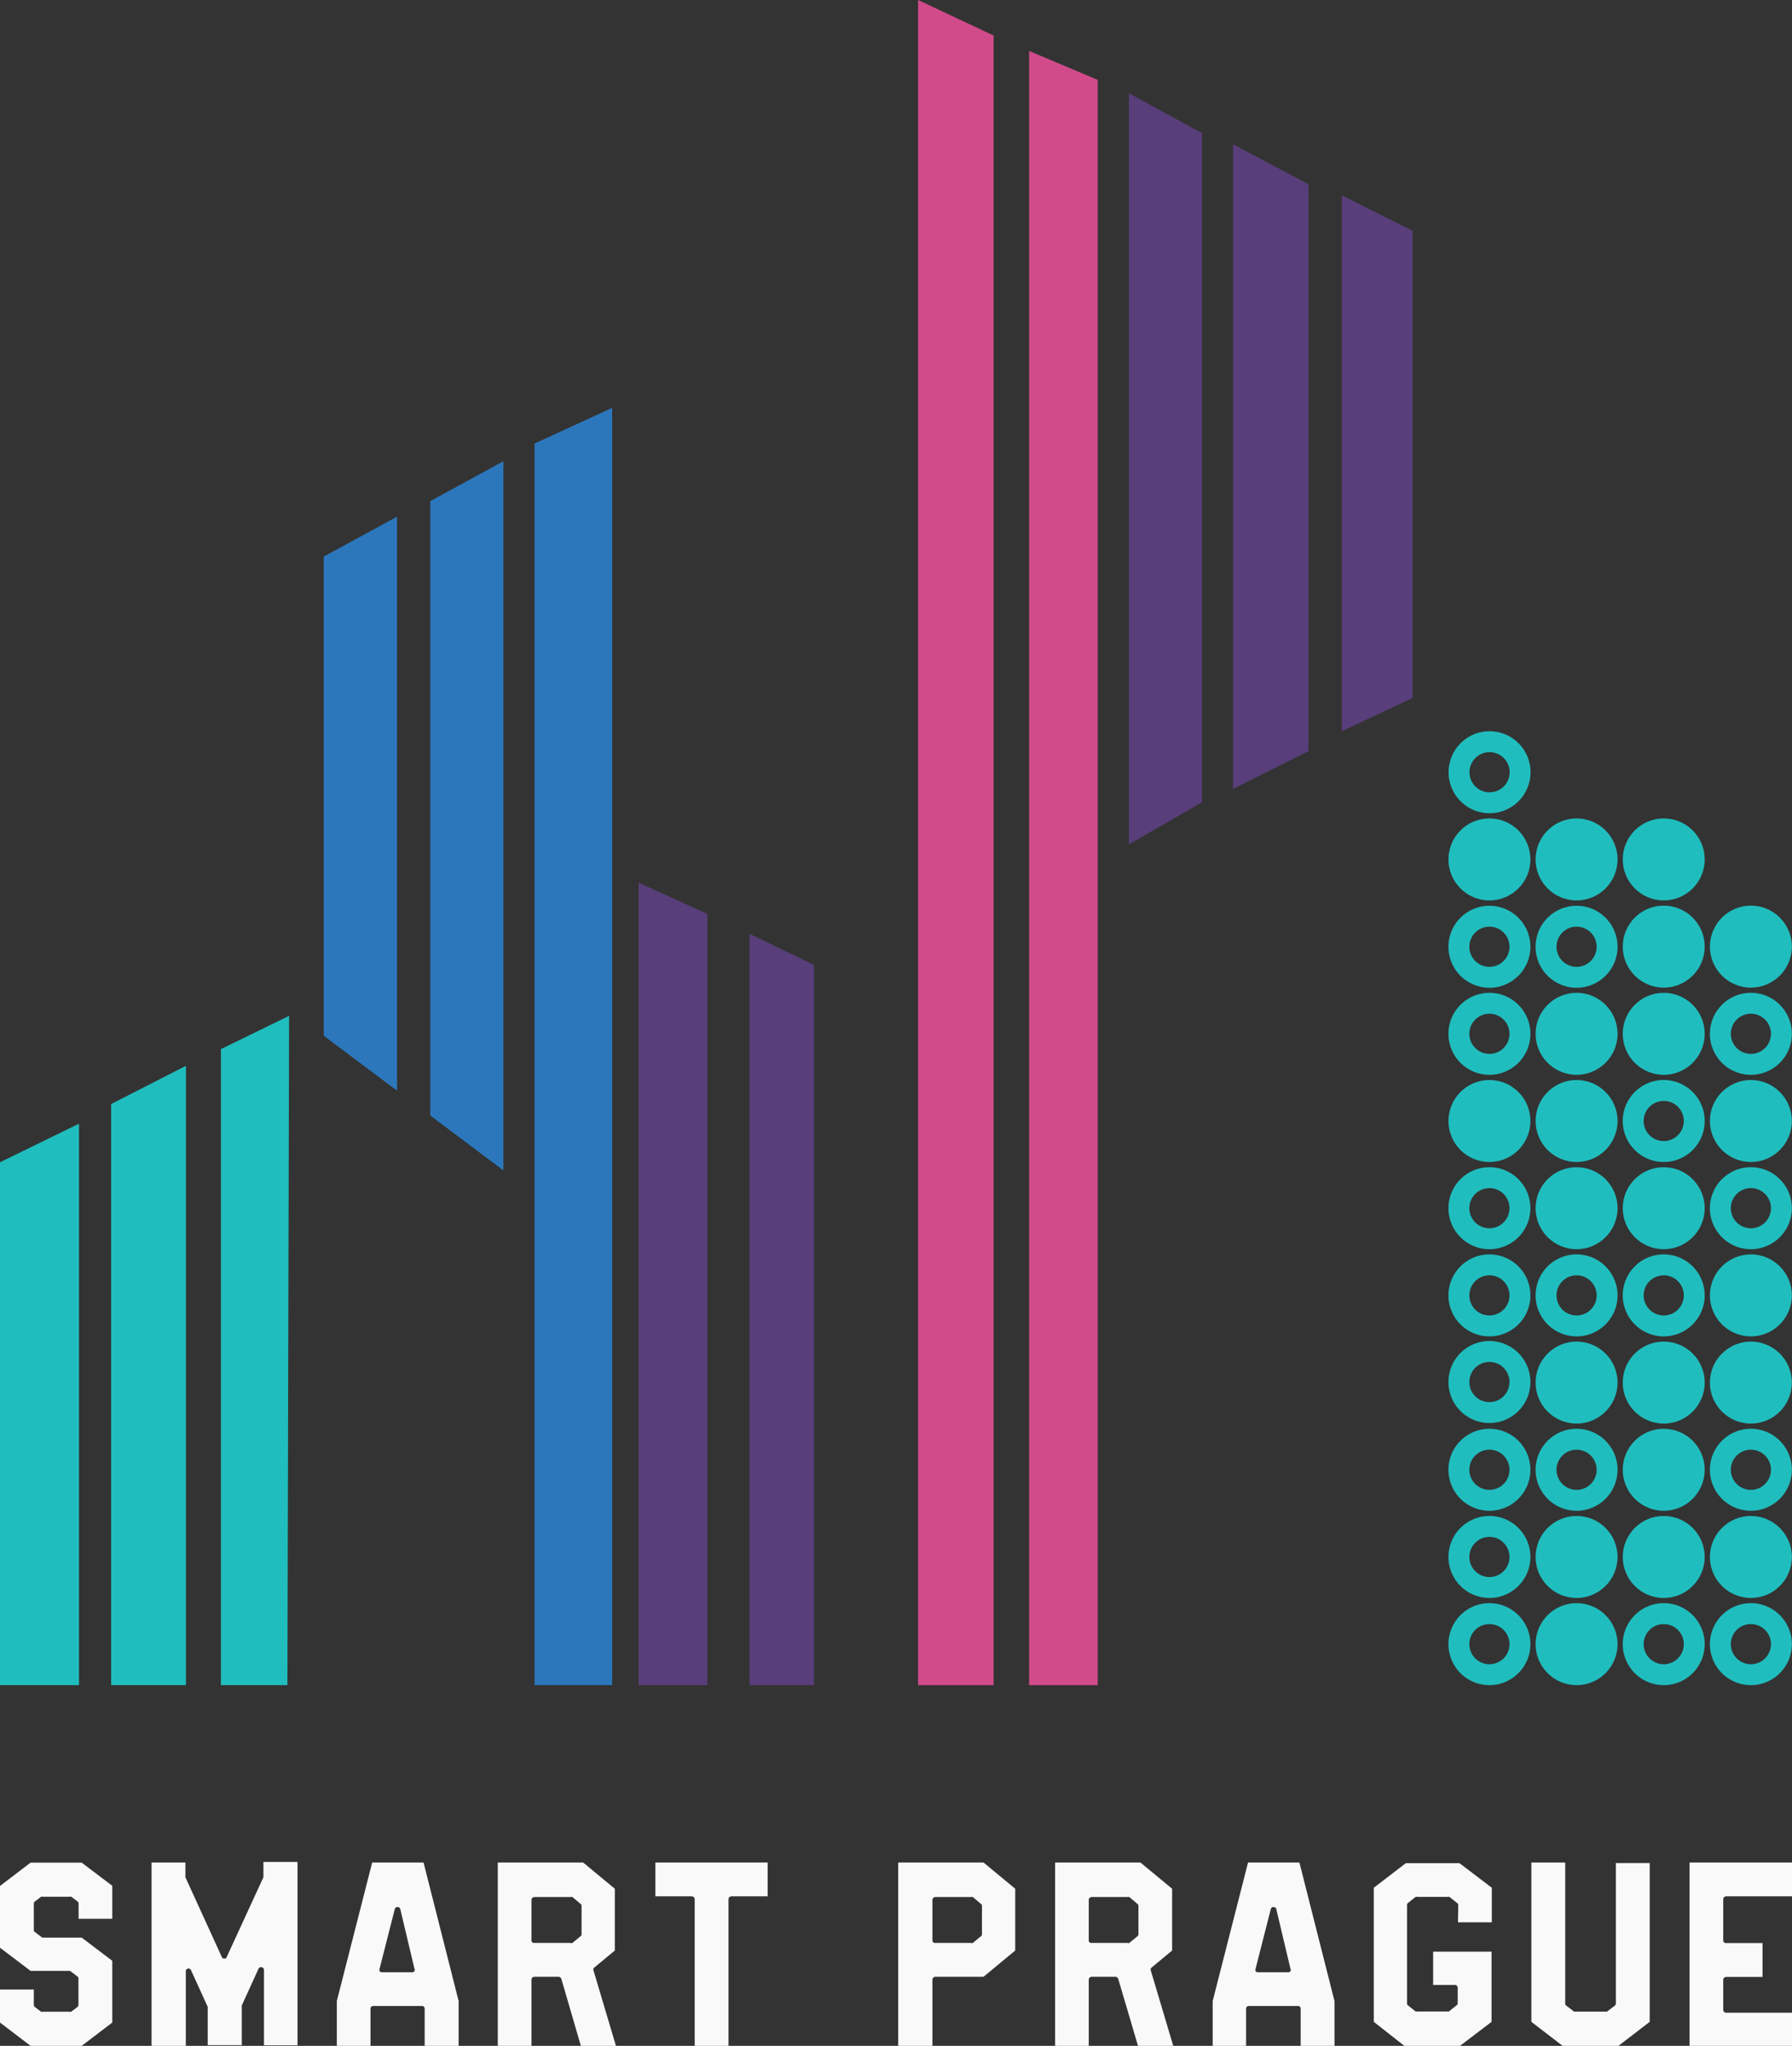 <?xml version="1.0" encoding="UTF-8" standalone="no"?>
<svg
   xmlns:dc="http://purl.org/dc/elements/1.1/"
   xmlns:cc="http://creativecommons.org/ns#"
   xmlns:rdf="http://www.w3.org/1999/02/22-rdf-syntax-ns#"
   xmlns:svg="http://www.w3.org/2000/svg"
   xmlns="http://www.w3.org/2000/svg"
   xmlns:sodipodi="http://sodipodi.sourceforge.net/DTD/sodipodi-0.dtd"
   xmlns:inkscape="http://www.inkscape.org/namespaces/inkscape"
   viewBox="0 0 127.69 145.71"
   version="1.1"
   id="svg134"
   sodipodi:docname="SP_white.svg"
   inkscape:version="0.92.1 r15371">
  <rect x="0" y="0" width="127.69" height="145.71" fill="#333333" stroke="none"/>
  <defs
     id="defs138" />
  <sodipodi:namedview
     pagecolor="#ffffff"
     bordercolor="#666666"
     borderopacity="1"
     objecttolerance="10"
     gridtolerance="10"
     guidetolerance="10"
     inkscape:pageopacity="0"
     inkscape:pageshadow="2"
     inkscape:window-width="2400"
     inkscape:window-height="1271"
     id="namedview136"
     showgrid="false"
     inkscape:zoom="6.4786216"
     inkscape:cx="43.476144"
     inkscape:cy="56.317985"
     inkscape:window-x="2391"
     inkscape:window-y="-9"
     inkscape:window-maximized="1"
     inkscape:current-layer="Vrstva_1-2" />
  <title
     id="title2">Datový zdroj 1</title>
  <g
     id="Vrstva_2"
     data-name="Vrstva 2">
    <g
       id="Vrstva_1-2"
       data-name="Vrstva 1">
      <polygon
         points="0 120.02 0 113.6 0 82.78 5.63 80.03 5.63 120.02 0 120.02 0 120.02"
         style="fill:#20bdbe"
         id="polygon4" />
      <polygon
         points="7.92 120.02 7.92 78.63 13.25 75.91 13.25 120.02 7.92 120.02 7.92 120.02"
         style="fill:#20bdbe"
         id="polygon6" />
      <polygon
         points="20.48 120.02 20.6 72.35 15.74 74.72 15.74 120.02 20.48 120.02 20.48 120.02"
         style="fill:#20bdbe"
         id="polygon8" />
      <polygon
         points="23.07 73.77 23.07 39.64 28.29 36.8 28.29 77.68 23.07 73.77 23.07 73.77"
         style="fill:#2c77bc"
         id="polygon10" />
      <polygon
         points="30.66 79.45 30.66 35.69 35.87 32.85 35.87 83.36 30.66 79.45 30.66 79.45"
         style="fill:#2c77bc"
         id="polygon12" />
      <polygon
         points="38.09 120.02 38.09 31.59 43.62 29.05 43.62 120.02 38.09 120.02 38.09 120.02"
         style="fill:#2c77bc"
         id="polygon14" />
      <polygon
         points="45.51 120.02 45.51 62.87 50.41 65.09 50.41 120.02 45.51 120.02 45.51 120.02"
         style="fill:#583e7a"
         id="polygon16" />
      <polygon
         points="58 120.02 58 68.72 53.41 66.51 53.41 120.02 58 120.02 58 120.02"
         style="fill:#583e7a"
         id="polygon18" />
      <polygon
         points="65.42 120.02 65.42 0 70.8 2.53 70.8 120.02 65.42 120.02 65.42 120.02"
         style="fill:#d14b8a"
         id="polygon20" />
      <polygon
         points="78.22 120.02 78.22 5.69 73.33 3.63 73.33 120.02 78.22 120.02 78.22 120.02"
         style="fill:#d14b8a"
         id="polygon22" />
      <polygon
         points="80.44 60.14 80.44 6.64 85.65 9.48 85.65 57.14 80.44 60.14 80.44 60.14"
         style="fill:#583e7a"
         id="polygon24" />
      <polygon
         points="87.86 10.27 93.24 13.12 93.24 53.5 87.86 56.19 87.86 10.27 87.86 10.27"
         style="fill:#583e7a"
         id="polygon26" />
      <polygon
         points="95.61 52.08 95.61 13.91 100.66 16.44 100.66 49.71 95.61 52.08 95.61 52.08"
         style="fill:#583e7a"
         id="polygon28" />
      <path
         d="M106.13,53.57A1.43,1.43,0,1,1,104.71,55a1.43,1.43,0,0,1,1.43-1.43m0-1.49A2.92,2.92,0,1,0,109.06,55a2.92,2.92,0,0,0-2.92-2.92Z"
         style="fill:#20bdbe"
         id="path30" />
      <circle
         cx="106.13"
         cy="61.21"
         r="2.92"
         style="fill:#20bdbe"
         id="circle32" />
      <circle
         cx="112.34"
         cy="61.21"
         r="2.92"
         style="fill:#20bdbe"
         id="circle34" />
      <circle
         cx="118.55"
         cy="61.21"
         r="2.92"
         style="fill:#20bdbe"
         id="circle36" />
      <path
         d="M106.13,66a1.43,1.43,0,1,1-1.43,1.43A1.43,1.43,0,0,1,106.13,66m0-1.49a2.92,2.92,0,1,0,2.92,2.92,2.92,2.92,0,0,0-2.92-2.92Z"
         style="fill:#20bdbe"
         id="path38" />
      <path
         d="M112.34,66a1.43,1.43,0,1,1-1.43,1.43A1.43,1.43,0,0,1,112.34,66m0-1.49a2.92,2.92,0,1,0,2.92,2.92,2.92,2.92,0,0,0-2.92-2.92Z"
         style="fill:#20bdbe"
         id="path40" />
      <circle
         cx="118.55"
         cy="67.42"
         r="2.92"
         style="fill:#20bdbe"
         id="circle42" />
      <circle
         cx="124.76"
         cy="67.42"
         r="2.92"
         style="fill:#20bdbe"
         id="circle44" />
      <path
         d="M106.13,72.2a1.43,1.43,0,1,1-1.43,1.43,1.43,1.43,0,0,1,1.43-1.43m0-1.49a2.92,2.92,0,1,0,2.92,2.92,2.92,2.92,0,0,0-2.92-2.92Z"
         style="fill:#20bdbe"
         id="path46" />
      <circle
         cx="112.34"
         cy="73.63"
         r="2.92"
         style="fill:#20bdbe"
         id="circle48" />
      <circle
         cx="118.55"
         cy="73.63"
         r="2.92"
         style="fill:#20bdbe"
         id="circle50" />
      <path
         d="M124.76,72.2a1.43,1.43,0,1,1-1.43,1.43,1.43,1.43,0,0,1,1.43-1.43m0-1.49a2.92,2.92,0,1,0,2.92,2.92,2.92,2.92,0,0,0-2.92-2.92Z"
         style="fill:#20bdbe"
         id="path52" />
      <circle
         cx="106.13"
         cy="79.84"
         r="2.92"
         style="fill:#20bdbe"
         id="circle54" />
      <circle
         cx="112.34"
         cy="79.84"
         r="2.92"
         style="fill:#20bdbe"
         id="circle56" />
      <path
         d="M118.55,78.41a1.43,1.43,0,1,1-1.43,1.43,1.43,1.43,0,0,1,1.43-1.43m0-1.49a2.92,2.92,0,1,0,2.92,2.92,2.92,2.92,0,0,0-2.92-2.92Z"
         style="fill:#20bdbe"
         id="path58" />
      <circle
         cx="124.76"
         cy="79.84"
         r="2.92"
         style="fill:#20bdbe"
         id="circle60" />
      <path
         d="M106.13,84.62a1.43,1.43,0,1,1-1.43,1.43,1.43,1.43,0,0,1,1.43-1.43m0-1.49a2.92,2.92,0,1,0,2.92,2.92,2.92,2.92,0,0,0-2.92-2.92Z"
         style="fill:#20bdbe"
         id="path62" />
      <circle
         cx="112.34"
         cy="86.05"
         r="2.92"
         style="fill:#20bdbe"
         id="circle64" />
      <circle
         cx="118.55"
         cy="86.05"
         r="2.92"
         style="fill:#20bdbe"
         id="circle66" />
      <path
         d="M124.76,84.62a1.43,1.43,0,1,1-1.43,1.43,1.43,1.43,0,0,1,1.43-1.43m0-1.49a2.92,2.92,0,1,0,2.92,2.92,2.92,2.92,0,0,0-2.92-2.92Z"
         style="fill:#20bdbe"
         id="path68" />
      <path
         d="M106.13,90.83a1.43,1.43,0,1,1-1.43,1.43,1.43,1.43,0,0,1,1.43-1.43m0-1.49a2.92,2.92,0,1,0,2.92,2.92,2.92,2.92,0,0,0-2.92-2.92Z"
         style="fill:#20bdbe"
         id="path70" />
      <path
         d="M112.34,90.83a1.43,1.43,0,1,1-1.43,1.43,1.43,1.43,0,0,1,1.43-1.43m0-1.49a2.92,2.92,0,1,0,2.92,2.92,2.92,2.92,0,0,0-2.92-2.92Z"
         style="fill:#20bdbe"
         id="path72" />
      <path
         d="M118.55,90.83a1.43,1.43,0,1,1-1.43,1.43,1.43,1.43,0,0,1,1.43-1.43m0-1.49a2.92,2.92,0,1,0,2.92,2.92,2.92,2.92,0,0,0-2.92-2.92Z"
         style="fill:#20bdbe"
         id="path74" />
      <circle
         cx="124.76"
         cy="92.26"
         r="2.92"
         style="fill:#20bdbe"
         id="circle76" />
      <path
         d="M106.13,97a1.43,1.43,0,1,1-1.43,1.43A1.43,1.43,0,0,1,106.13,97m0-1.49a2.92,2.92,0,1,0,2.92,2.92,2.92,2.92,0,0,0-2.92-2.92Z"
         style="fill:#20bdbe"
         id="path78" />
      <circle
         cx="112.34"
         cy="98.47"
         r="2.92"
         style="fill:#20bdbe"
         id="circle80" />
      <circle
         cx="118.55"
         cy="98.47"
         r="2.92"
         style="fill:#20bdbe"
         id="circle82" />
      <circle
         cx="124.76"
         cy="98.47"
         r="2.92"
         style="fill:#20bdbe"
         id="circle84" />
      <path
         d="M106.13,103.25a1.43,1.43,0,1,1-1.43,1.43,1.43,1.43,0,0,1,1.43-1.43m0-1.49a2.92,2.92,0,1,0,2.92,2.92,2.92,2.92,0,0,0-2.92-2.92Z"
         style="fill:#20bdbe"
         id="path86" />
      <path
         d="M112.34,103.25a1.43,1.43,0,1,1-1.43,1.43,1.43,1.43,0,0,1,1.43-1.43m0-1.49a2.92,2.92,0,1,0,2.92,2.92,2.92,2.92,0,0,0-2.92-2.92Z"
         style="fill:#20bdbe"
         id="path88" />
      <circle
         cx="118.55"
         cy="104.68"
         r="2.92"
         style="fill:#20bdbe"
         id="circle90" />
      <path
         d="M124.76,103.25a1.43,1.43,0,1,1-1.43,1.43,1.43,1.43,0,0,1,1.43-1.43m0-1.49a2.92,2.92,0,1,0,2.92,2.92,2.92,2.92,0,0,0-2.92-2.92Z"
         style="fill:#20bdbe"
         id="path92" />
      <path
         d="M106.13,109.46a1.43,1.43,0,1,1-1.43,1.43,1.43,1.43,0,0,1,1.43-1.43m0-1.49a2.92,2.92,0,1,0,2.92,2.92,2.92,2.92,0,0,0-2.92-2.92Z"
         style="fill:#20bdbe"
         id="path94" />
      <circle
         cx="112.34"
         cy="110.89"
         r="2.92"
         style="fill:#20bdbe"
         id="circle96" />
      <circle
         cx="118.55"
         cy="110.89"
         r="2.92"
         style="fill:#20bdbe"
         id="circle98" />
      <circle
         cx="124.76"
         cy="110.89"
         r="2.92"
         style="fill:#20bdbe"
         id="circle100" />
      <path
         d="M106.13,115.67a1.43,1.43,0,1,1-1.43,1.43,1.43,1.43,0,0,1,1.43-1.43m0-1.49a2.92,2.92,0,1,0,2.92,2.92,2.92,2.92,0,0,0-2.92-2.92Z"
         style="fill:#20bdbe"
         id="path102" />
      <circle
         cx="112.34"
         cy="117.1"
         r="2.92"
         style="fill:#20bdbe"
         id="circle104" />
      <path
         d="M118.55,115.67a1.43,1.43,0,1,1-1.43,1.43,1.43,1.43,0,0,1,1.43-1.43m0-1.49a2.92,2.92,0,1,0,2.92,2.92,2.92,2.92,0,0,0-2.92-2.92Z"
         style="fill:#20bdbe"
         id="path106" />
      <path
         d="M124.76,115.67a1.43,1.43,0,1,1-1.43,1.43,1.43,1.43,0,0,1,1.43-1.43m0-1.49a2.92,2.92,0,1,0,2.92,2.92,2.92,2.92,0,0,0-2.92-2.92Z"
         style="fill:#20bdbe"
         id="path108" />
      <path
         d="M2.41,142.77a.23.23,0,0,0,.07.17l.45.34a.27.27,0,0,0,.13,0H4.94a.27.27,0,0,0,.13,0l.45-.34a.23.23,0,0,0,.07-.17v-1.83a.18.18,0,0,0-.07-.17l-.45-.34a.17.17,0,0,0-.13-.06H2.18L0,138.72v-4.4l2.18-1.66H5.82L8,134.31v2.35H5.6V135.6a.18.18,0,0,0-.07-.17l-.45-.34a.27.27,0,0,0-.13,0H3.06a.27.27,0,0,0-.13,0l-.45.34a.18.18,0,0,0-.07.17v1.83a.18.18,0,0,0,.07.17l.45.34a.17.17,0,0,0,.13.06H5.82L8,139.65v4.4l-2.18,1.66H2.18L0,144.05V141.7H2.41Z"
         id="path110"
         style="fill:#f9f9f9" />
      <path
         d="M13.21,133.61a.17.17,0,0,0,0,.09l2.59,5.67a.2.2,0,0,0,.19.13.18.18,0,0,0,.17-.13l2.61-5.67s0-.06,0-.09v-1H21.2v13.06H18.81v-5.37a.2.2,0,0,0-.17-.19.19.19,0,0,0-.22.11l-1.19,2.61a.11.11,0,0,0,0,.07v2.76H14.8V143a.11.11,0,0,0,0-.07l-1.19-2.61a.19.19,0,0,0-.22-.11.18.18,0,0,0-.15.19v5.37H10.8V132.65h2.41Z"
         id="path112"
         style="fill:#f9f9f9" />
      <path
         d="M30.26,143.06a.18.18,0,0,0-.19-.19H26.61a.19.19,0,0,0-.21.19v2.65H24v-3.19l2.52-9.87h3.66l2.5,9.87v3.19H30.26Zm-1.92-7.24a.2.2,0,0,0-.21.15l-1.08,4.24a.31.31,0,0,0,0,.19.24.24,0,0,0,.17.07h2.16a.23.23,0,0,0,.15-.07.22.22,0,0,0,0-.19L28.53,136A.18.18,0,0,0,28.34,135.83Z"
         id="path114"
         style="fill:#f9f9f9" />
      <path
         d="M40,140.94a.22.22,0,0,0-.21-.15H38.08a.21.21,0,0,0-.21.21v4.72H35.47V132.65h6.08l2.26,1.87v4.4l-1.46,1.21a.18.18,0,0,0-.06.21l1.6,5.37H41.39Zm-1.88-2.56h2.54a.16.16,0,0,0,.13,0l.58-.48a.17.17,0,0,0,.07-.15v-2a.17.17,0,0,0-.07-.15l-.58-.49a.27.27,0,0,0-.13,0H38.08a.21.21,0,0,0-.21.21v2.93A.2.2,0,0,0,38.08,138.38Z"
         id="path116"
         style="fill:#f9f9f9" />
      <path
         d="M49.5,135.27a.21.21,0,0,0-.21-.21H46.7v-2.41h8v2.41H52.12a.21.21,0,0,0-.21.21v10.45H49.5Z"
         id="path118"
         style="fill:#f9f9f9" />
      <path
         d="M66.65,140.79a.21.21,0,0,0-.21.21v4.72H64V132.65h6.08l2.26,1.87v4.4l-2.26,1.87Zm0-2.41h2.54a.16.16,0,0,0,.13,0l.58-.48a.17.17,0,0,0,.07-.15v-2a.17.17,0,0,0-.07-.15l-.58-.49a.27.27,0,0,0-.13,0H66.65a.21.21,0,0,0-.21.21v2.93A.2.2,0,0,0,66.65,138.38Z"
         id="path120"
         style="fill:#f9f9f9" />
      <path
         d="M79.68,140.94a.22.22,0,0,0-.21-.15H77.79a.21.21,0,0,0-.21.21v4.72H75.18V132.65h6.08l2.26,1.87v4.4l-1.46,1.21a.18.18,0,0,0-.06.21l1.6,5.37H81.09Zm-1.88-2.56h2.54a.16.16,0,0,0,.13,0l.58-.48a.17.17,0,0,0,.07-.15v-2a.17.17,0,0,0-.07-.15l-.58-.49a.27.27,0,0,0-.13,0H77.79a.21.21,0,0,0-.21.21v2.93A.2.2,0,0,0,77.79,138.38Z"
         id="path122"
         style="fill:#f9f9f9" />
      <path
         d="M92.68,143.06a.18.18,0,0,0-.19-.19H89a.19.19,0,0,0-.21.19v2.65H86.41v-3.19l2.52-9.87h3.66l2.5,9.87v3.19H92.68Zm-1.92-7.24a.2.2,0,0,0-.21.15l-1.08,4.24a.31.31,0,0,0,0,.19.24.24,0,0,0,.17.07h2.16a.23.23,0,0,0,.15-.07.22.22,0,0,0,0-.19L90.95,136A.18.18,0,0,0,90.76,135.83Z"
         id="path124"
         style="fill:#f9f9f9" />
      <path
         d="M103.91,135.68a.19.19,0,0,0-.09-.15l-.54-.43a.27.27,0,0,0-.13,0H101a.27.27,0,0,0-.13,0l-.54.43a.17.17,0,0,0-.07.15v7a.17.17,0,0,0,.07.15l.54.43a.27.27,0,0,0,.13,0h2.11a.27.27,0,0,0,.13,0l.54-.43a.19.19,0,0,0,.09-.15v-1.12a.2.2,0,0,0-.2-.19h-1.55V139h4.16v5l-2.3,1.75h-3.86L97.89,144v-9.55l2.28-1.75H104l2.3,1.75v2.46h-2.41Z"
         id="path126"
         style="fill:#f9f9f9" />
      <path
         d="M111.53,142.69a.17.17,0,0,0,.07.15l.56.43a.27.27,0,0,0,.11,0h2.13a.27.27,0,0,0,.11,0l.56-.43a.23.23,0,0,0,.07-.15v-10h2.41V144l-2.28,1.75H111.4L109.12,144V132.65h2.41Z"
         id="path128"
         style="fill:#f9f9f9" />
      <path
         d="M123,135.06a.21.21,0,0,0-.21.21v2.93a.19.19,0,0,0,.21.19h2.59v2.41H123a.21.21,0,0,0-.21.21v2.13a.21.21,0,0,0,.21.21h4.72v2.39h-7.33V132.65h7.33v2.41Z"
         id="path130"
         style="fill:#f9f9f9" />
    </g>
  </g>
</svg>

